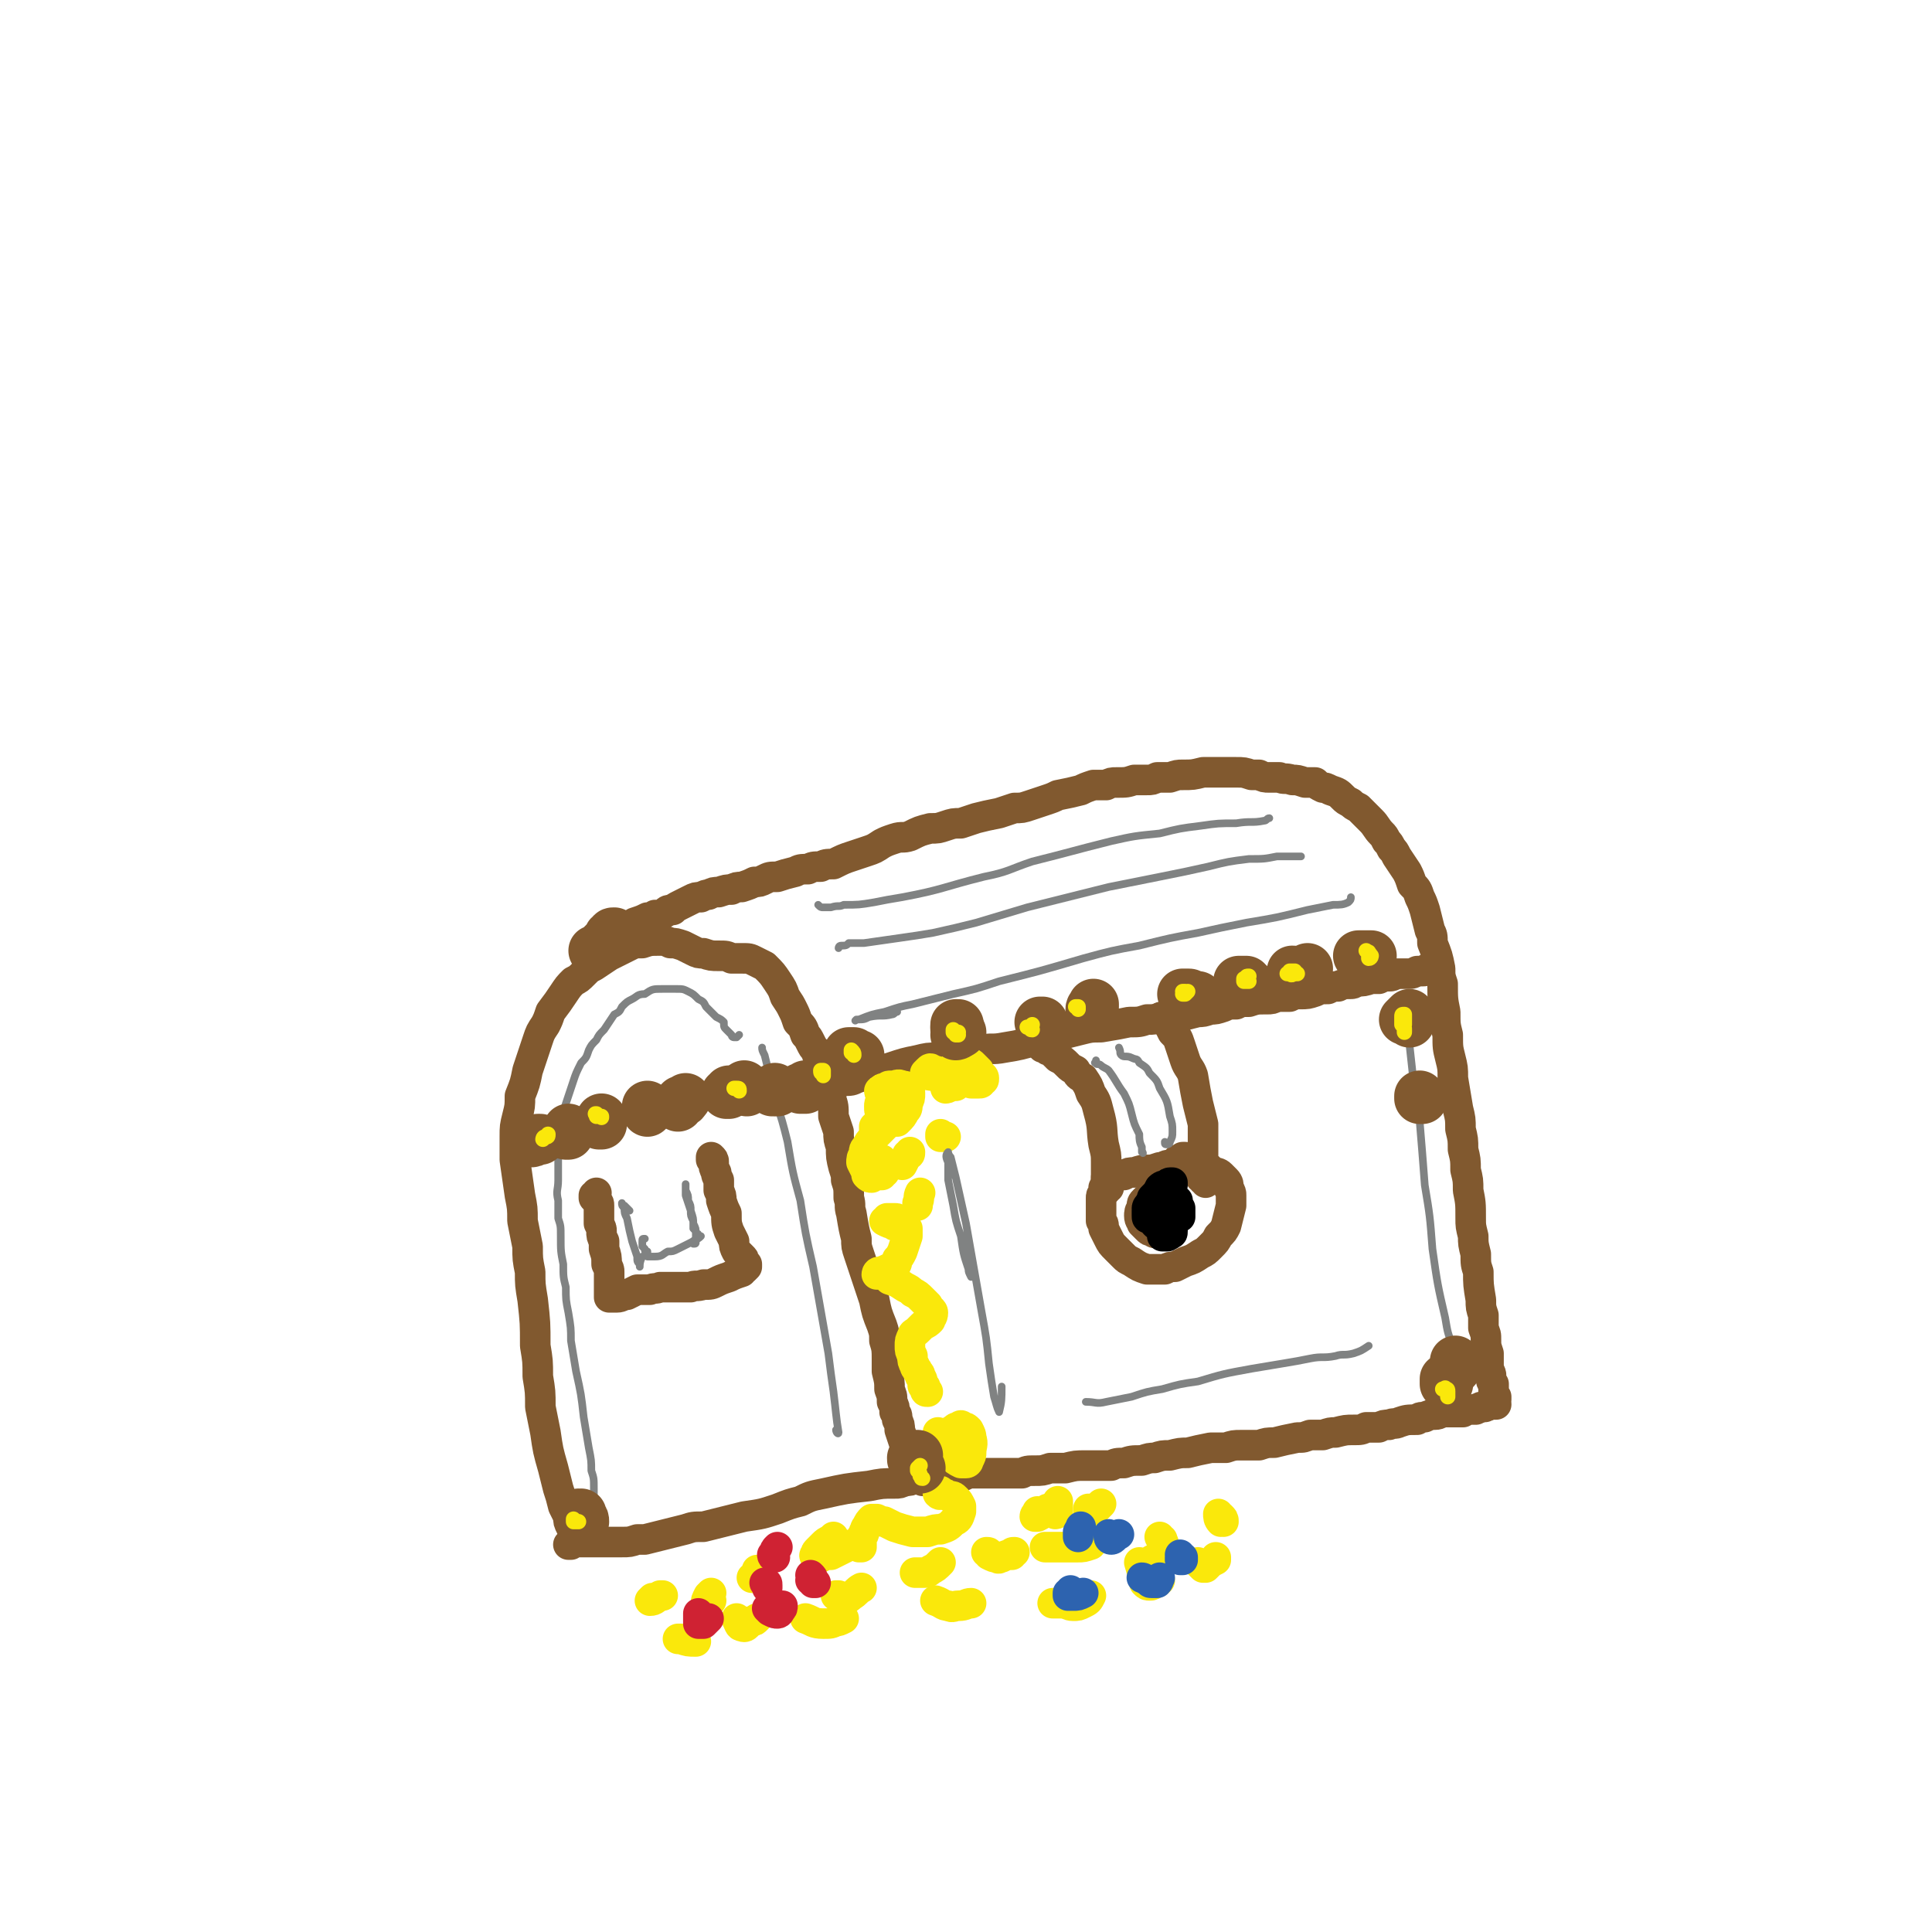 <svg viewBox='0 0 758 758' version='1.1' xmlns='http://www.w3.org/2000/svg' xmlns:xlink='http://www.w3.org/1999/xlink'><g fill='none' stroke='rgb(129,89,47)' stroke-width='12' stroke-linecap='round' stroke-linejoin='round'><path d='M230,602c0,0 0,0 0,0 0,0 0,0 0,0 -1,1 -1,2 -2,2 -1,0 -2,-1 -2,-1 -1,-2 -1,-2 -2,-4 -1,-2 -1,-2 -1,-4 -1,-2 -1,-2 -2,-4 -1,-4 -1,-4 -2,-7 -1,-4 -1,-4 -2,-8 -2,-7 -2,-7 -3,-14 -1,-5 -1,-5 -2,-10 0,-6 0,-6 -1,-12 0,-6 0,-6 -1,-12 0,-9 0,-9 -1,-18 -1,-6 -1,-6 -1,-11 -1,-5 -1,-5 -1,-10 -1,-5 -1,-5 -2,-10 0,-5 0,-5 -1,-10 -1,-7 -1,-7 -2,-14 0,-4 0,-4 0,-9 0,-4 0,-4 1,-8 1,-4 1,-4 1,-8 2,-5 2,-5 3,-10 1,-3 1,-3 2,-6 1,-3 1,-3 2,-6 1,-3 1,-3 3,-6 1,-2 1,-2 2,-5 3,-4 3,-4 5,-7 2,-3 2,-3 4,-5 2,-1 2,-1 4,-3 2,-2 2,-2 4,-3 3,-2 3,-2 6,-4 2,-1 2,-1 4,-2 2,-1 2,-1 4,-2 2,-1 2,-1 5,-1 3,-1 3,-1 7,-1 2,0 2,0 4,1 2,0 2,0 5,1 2,1 2,1 4,2 2,1 2,1 4,1 3,1 3,1 6,1 3,0 3,0 5,1 2,0 2,0 4,0 3,0 3,0 5,1 2,1 2,1 4,2 3,3 3,3 5,6 2,3 2,3 3,6 2,3 2,3 3,5 1,2 1,2 2,5 2,2 2,2 3,5 1,1 1,1 2,3 1,2 1,2 2,3 1,3 1,3 2,5 2,4 2,4 3,8 1,3 1,3 1,6 1,3 1,3 1,7 1,3 1,3 2,6 0,3 0,3 1,6 0,4 0,4 1,8 1,3 1,3 1,5 1,3 1,3 1,7 1,3 0,3 1,6 1,6 1,6 2,10 0,3 0,3 1,6 1,3 1,3 2,6 1,3 1,3 2,6 1,3 1,3 2,6 1,5 1,5 3,10 1,3 1,3 1,6 1,3 1,4 1,7 0,2 0,2 0,5 1,4 1,4 1,7 1,3 1,2 1,5 1,2 1,2 1,4 1,1 1,1 1,3 1,2 1,2 1,4 1,3 1,3 2,6 1,2 1,2 2,3 0,2 0,2 1,3 0,2 0,2 1,3 0,1 0,1 1,2 1,1 1,1 1,2 1,0 1,0 2,0 1,0 1,0 2,0 2,0 2,0 3,0 3,0 3,0 6,-1 2,0 2,0 4,0 2,-1 2,-1 4,-1 3,0 3,0 5,0 4,0 4,0 8,0 3,0 3,0 6,0 2,-1 2,-1 5,-1 3,0 3,0 6,-1 3,0 3,0 6,0 4,-1 4,-1 8,-1 2,0 2,0 5,0 2,0 2,0 5,0 2,-1 2,-1 5,-1 3,-1 3,-1 7,-1 3,-1 3,-1 5,-1 3,-1 3,-1 6,-1 4,-1 4,-1 7,-1 4,-1 4,-1 9,-2 3,0 3,0 6,0 3,-1 3,-1 6,-1 4,0 4,0 7,0 3,-1 3,-1 6,-1 4,-1 4,-1 9,-2 3,0 2,0 5,-1 3,0 3,0 5,0 3,-1 3,-1 5,-1 4,-1 4,-1 7,-1 3,0 3,0 5,-1 2,0 2,0 5,0 2,-1 2,-1 4,-1 2,-1 2,0 4,-1 3,-1 3,-1 7,-1 1,-1 1,-1 3,-1 2,-1 2,-1 4,-1 2,0 2,-1 3,-1 3,0 3,0 5,0 1,0 1,0 3,0 1,-1 1,-1 2,-1 1,0 1,0 3,0 1,-1 1,0 2,-1 1,0 1,0 1,0 1,0 1,0 2,-1 1,0 1,0 2,0 0,0 0,0 1,0 0,0 0,0 0,0 0,0 0,0 0,0 0,0 0,0 0,0 0,-1 0,-1 -1,-1 0,0 0,0 0,0 0,0 0,0 0,0 0,-1 0,-1 0,-1 0,0 0,0 0,0 1,0 1,0 1,0 0,0 0,0 0,-1 0,0 0,0 0,0 0,0 0,0 0,0 -1,-1 -1,-1 -1,-2 0,-2 0,-2 0,-3 -1,-1 -1,-1 -1,-3 0,-1 0,-1 -1,-3 0,-3 0,-3 0,-6 -1,-3 -1,-3 -1,-5 0,-3 0,-2 -1,-5 0,-3 0,-3 0,-5 -1,-3 -1,-3 -1,-6 -1,-6 -1,-6 -1,-11 -1,-3 -1,-3 -1,-7 -1,-4 -1,-4 -1,-7 -1,-4 -1,-4 -1,-7 0,-6 0,-6 -1,-11 0,-4 0,-4 -1,-8 0,-4 0,-4 -1,-8 0,-4 0,-4 -1,-8 0,-4 0,-4 -1,-8 -1,-6 -1,-6 -2,-12 0,-4 0,-4 -1,-8 -1,-4 -1,-4 -1,-9 -1,-4 -1,-4 -1,-9 -1,-5 -1,-5 -1,-11 -1,-3 -1,-3 -1,-6 -1,-5 -1,-5 -3,-10 0,-3 0,-3 -1,-5 -1,-4 -1,-4 -2,-8 -1,-3 -1,-3 -2,-5 -1,-3 -1,-3 -3,-5 -1,-3 -1,-3 -2,-5 -2,-3 -2,-3 -4,-6 -1,-2 -1,-2 -2,-3 -1,-2 -1,-2 -2,-3 -1,-2 -1,-2 -2,-3 -2,-2 -2,-3 -4,-5 -1,-1 -1,-1 -2,-2 -2,-2 -2,-2 -3,-3 -2,-1 -2,-1 -3,-2 -2,-1 -2,-1 -3,-2 -2,-2 -2,-2 -5,-3 -2,-1 -2,-1 -3,-1 -2,-1 -2,-1 -3,-2 -2,0 -2,0 -4,0 -3,-1 -3,-1 -5,-1 -3,-1 -3,0 -5,-1 -2,0 -2,0 -4,0 -2,0 -2,0 -4,-1 -1,0 -1,0 -3,0 -3,-1 -3,-1 -6,-1 -2,0 -2,0 -4,0 -3,0 -3,0 -5,0 -2,0 -2,0 -4,0 -4,1 -4,1 -8,1 -2,0 -2,0 -5,1 -2,0 -2,0 -5,0 -2,1 -2,1 -4,1 -3,0 -3,0 -5,0 -3,1 -3,1 -7,1 -2,0 -2,0 -4,1 -3,0 -3,0 -5,0 -3,1 -3,1 -5,2 -4,1 -4,1 -9,2 -2,1 -2,1 -5,2 -3,1 -3,1 -6,2 -3,1 -3,1 -6,1 -3,1 -3,1 -6,2 -5,1 -5,1 -9,2 -3,1 -3,1 -6,2 -3,0 -3,0 -6,1 -3,1 -3,1 -6,1 -4,1 -4,1 -8,3 -3,1 -3,0 -6,1 -3,1 -3,1 -5,2 -3,2 -3,2 -6,3 -3,1 -3,1 -6,2 -3,1 -3,1 -7,3 -3,0 -3,0 -5,1 -3,0 -3,0 -5,1 -3,0 -3,0 -5,1 -4,1 -4,1 -7,2 -3,0 -3,0 -5,1 -2,1 -2,1 -4,1 -2,1 -2,1 -5,2 -2,0 -2,0 -4,1 -2,0 -2,0 -5,1 -2,0 -2,0 -4,1 -1,0 -1,0 -3,1 -2,0 -2,0 -4,1 -2,1 -2,1 -4,2 -2,1 -2,1 -3,2 -2,0 -2,0 -3,1 -2,1 -2,1 -4,1 -1,1 -1,1 -3,1 -2,1 -2,1 -5,2 -1,1 -1,1 -2,1 -1,1 -1,1 -2,1 -1,1 -1,1 -2,1 -1,1 -1,1 -2,1 -1,1 -1,1 -1,1 -1,0 -1,0 -2,1 -1,0 -1,0 -1,1 -1,1 -1,1 -1,2 0,0 0,0 0,0 '/><path d='M327,424c0,0 0,0 0,0 0,0 0,0 0,0 -1,1 -1,1 -1,1 0,0 0,0 0,0 0,0 0,0 1,0 2,0 2,0 4,-1 3,0 3,0 5,-1 3,-1 3,-1 6,-2 3,-1 3,-1 7,-2 6,-2 6,-2 11,-3 4,-1 4,-1 8,-1 5,-1 5,-1 9,-2 4,0 4,0 8,-1 4,-1 4,0 9,-1 6,-1 6,-1 13,-3 4,-1 4,-1 9,-2 4,-1 4,-1 8,-2 4,-1 4,-1 8,-1 6,-1 6,-1 11,-2 4,0 4,0 7,-1 3,0 3,0 6,-1 3,0 3,0 6,0 4,-1 4,-1 8,-2 2,0 2,0 5,-1 2,0 2,0 5,-1 2,-1 2,-1 5,-1 2,-1 2,-1 5,-1 3,-1 3,-1 7,-1 2,0 2,0 4,-1 2,0 2,0 5,0 2,-1 2,-1 4,-1 3,0 3,0 6,-1 2,-1 2,-1 5,-1 2,-1 2,-1 4,-1 2,-1 2,-1 4,-1 2,0 2,0 3,-1 3,0 3,0 6,-1 2,0 2,0 3,0 2,-1 2,-1 4,-1 1,0 1,0 3,-1 3,0 3,0 5,0 1,0 1,0 3,-1 1,0 1,0 2,0 1,0 1,0 2,-1 0,0 0,0 1,0 1,-1 1,-1 3,-2 0,0 0,1 0,1 1,0 0,0 0,0 '/><path d='M362,581c0,0 0,0 0,0 0,0 0,0 0,0 -1,-1 0,-1 -1,-1 0,-1 0,0 -1,0 -1,0 -1,0 -1,0 -2,1 -2,1 -4,1 -2,1 -2,1 -4,1 -5,0 -5,0 -10,1 -9,1 -9,1 -18,3 -5,1 -5,1 -9,3 -4,1 -4,1 -9,3 -6,2 -6,2 -13,3 -4,1 -4,1 -8,2 -4,1 -4,1 -8,2 -4,0 -4,0 -7,1 -4,1 -4,1 -8,2 -4,1 -4,1 -8,2 -2,0 -2,0 -3,0 -3,1 -3,1 -6,1 -2,0 -2,0 -4,0 -2,0 -2,0 -4,0 -3,0 -3,0 -6,0 -2,0 -2,0 -4,0 -1,0 -1,0 -2,1 -1,0 -1,0 -1,0 2,-2 3,-2 5,-4 '/><path d='M234,468c0,0 0,0 0,0 0,0 0,0 0,0 0,1 0,0 -1,1 0,1 0,1 0,1 1,1 1,1 1,1 1,1 1,1 1,2 0,2 0,2 0,3 0,2 0,2 0,4 1,2 1,2 1,3 0,2 0,2 1,4 0,2 0,2 0,3 1,3 1,3 1,6 1,2 1,2 1,3 0,2 0,2 0,3 0,2 0,2 0,3 0,1 0,1 0,1 0,1 0,1 0,2 0,0 0,0 0,1 1,0 1,0 1,0 1,0 1,0 2,0 2,0 2,-1 4,-1 2,-1 2,-1 4,-2 2,0 2,0 5,0 2,-1 2,0 4,-1 2,0 2,0 5,0 3,0 3,0 7,0 2,-1 2,0 5,-1 3,0 3,0 5,-1 2,-1 2,-1 5,-2 2,-1 2,-1 5,-2 0,-1 1,-1 1,-1 1,-1 1,-1 1,-1 0,0 0,0 0,-1 0,0 0,0 -1,-1 0,-1 0,-1 -1,-2 -1,-1 -1,-1 -2,-2 -1,-2 -1,-2 -1,-4 -1,-2 -1,-2 -2,-4 -1,-3 -1,-3 -1,-7 -1,-2 -1,-2 -2,-5 0,-2 0,-2 -1,-4 0,-2 0,-2 0,-4 -1,-2 -1,-2 -1,-3 -1,-2 -1,-2 -1,-4 0,-1 0,-1 -1,-2 0,0 0,0 0,0 0,0 0,1 0,1 0,0 0,0 0,0 '/><path d='M411,410c0,0 0,0 0,0 0,0 0,0 0,0 -1,0 -1,1 -2,1 0,-1 0,-1 0,-1 0,0 1,1 1,1 0,0 1,0 1,1 1,0 1,0 2,1 1,1 1,1 2,2 2,1 2,1 4,3 1,1 1,1 3,2 1,2 1,2 3,3 2,3 2,3 3,6 2,3 2,3 3,7 2,7 1,7 2,13 1,4 1,4 1,7 0,3 0,3 0,5 0,2 0,2 0,4 0,1 0,1 0,2 0,0 0,0 0,0 0,0 0,-1 1,-1 0,-2 0,-2 1,-4 '/><path d='M457,399c0,0 0,0 0,0 -1,0 -1,0 -1,0 0,0 0,0 0,0 -1,0 0,0 0,0 0,0 0,0 1,1 0,0 0,0 1,1 1,2 1,2 2,4 2,2 2,2 3,5 1,3 1,3 2,6 1,3 2,3 3,6 1,6 1,6 2,11 1,4 1,4 2,8 0,4 0,4 0,7 0,3 0,3 0,6 0,3 0,3 0,5 0,2 0,2 1,4 0,0 0,0 0,0 0,1 0,1 0,1 0,0 0,0 0,0 0,0 0,0 0,-1 0,0 0,0 0,0 0,0 0,0 -1,0 0,0 0,0 0,-1 0,0 0,0 -1,0 0,-1 0,-1 -1,-2 -1,0 -1,0 -2,-1 -1,0 -1,0 -2,-1 -1,0 -1,0 -2,0 -3,-1 -3,-1 -5,-1 -2,0 -2,1 -4,1 -3,1 -3,1 -5,1 -2,0 -2,0 -5,1 -2,0 -2,0 -4,1 -2,0 -2,0 -5,1 -1,0 -1,0 -2,0 0,0 0,0 0,0 0,0 0,1 0,1 0,0 0,0 0,0 0,0 0,0 0,0 0,1 0,1 0,1 0,0 0,0 0,0 0,1 0,1 0,1 0,0 0,0 -1,1 0,0 0,0 0,0 0,0 0,0 0,1 0,0 0,0 0,1 -1,1 -1,1 -1,2 0,1 0,1 0,3 0,1 0,1 0,2 0,2 0,2 0,4 1,1 1,1 1,3 1,2 1,2 2,4 1,2 1,2 3,4 1,1 1,1 3,3 1,1 1,1 3,2 3,2 3,2 6,3 1,0 2,0 3,0 2,0 2,0 4,0 2,-1 2,-1 4,-1 2,-1 2,-1 4,-2 3,-1 3,-1 6,-3 2,-1 2,-1 4,-3 2,-2 2,-2 3,-4 2,-2 2,-2 3,-4 1,-4 1,-4 2,-8 0,-2 0,-2 0,-4 0,-1 0,-1 -1,-3 0,-1 0,-2 -1,-3 -1,-1 -1,-1 -2,-2 -1,-1 -2,-1 -3,-1 -1,-1 -1,-1 -2,-2 -2,0 -2,0 -3,-1 -2,-1 -2,-1 -3,-1 -1,-1 -1,-1 -3,-2 0,0 0,0 -1,0 0,0 0,0 -1,1 0,0 0,0 -1,0 0,1 0,1 -1,1 0,1 0,1 0,1 0,1 0,1 0,2 0,0 0,0 -1,1 '/><path d='M450,480c0,0 0,0 0,0 -1,0 -1,0 -1,0 -1,0 -1,-1 -1,-2 0,0 0,0 0,-1 1,-1 1,-1 2,-1 0,-1 0,-1 1,-2 1,0 1,0 2,0 0,0 1,0 1,0 1,0 1,-1 1,0 1,0 1,0 2,0 0,1 0,1 1,2 0,1 0,1 1,2 0,1 0,1 -1,2 0,1 0,1 0,2 -1,0 -1,0 -2,1 0,0 0,0 -1,0 -2,1 -2,1 -3,0 -1,0 -1,0 -2,-1 -1,-1 -1,-1 -2,-2 0,-1 -1,-1 -1,-3 0,-1 0,-2 1,-3 0,-2 0,-2 1,-3 1,-1 1,-1 2,-1 1,-1 1,-1 2,-1 1,-1 1,-1 2,-1 2,0 2,0 3,1 1,0 1,0 2,1 1,0 1,1 1,1 1,1 1,2 0,2 0,2 0,2 -1,3 -1,1 -1,1 -3,1 -1,1 -1,1 -2,1 -1,0 -1,0 -3,0 -1,0 -1,0 -3,-1 0,0 0,-1 0,-1 0,-1 0,-1 0,-1 0,-1 1,-1 1,-1 1,0 1,0 2,0 1,0 1,0 3,0 0,0 0,0 0,0 '/></g>
<g fill='none' stroke='rgb(0,0,0)' stroke-width='12' stroke-linecap='round' stroke-linejoin='round'><path d='M451,473c0,0 0,0 0,0 0,1 -1,1 -1,1 0,0 0,-1 1,-1 0,-1 0,-1 1,-2 0,-1 0,-1 1,-2 1,-1 1,-1 2,-2 1,-1 1,-1 2,-1 1,0 1,0 1,0 1,-1 1,0 2,-1 0,0 0,0 0,0 0,0 0,0 0,-1 0,0 0,0 -1,0 0,0 -1,0 -1,1 -1,0 -2,0 -3,1 -1,2 -1,2 -3,4 0,1 0,1 -1,3 -1,1 -1,1 -1,2 0,1 0,1 0,2 0,1 0,1 1,1 1,1 1,1 2,0 1,0 1,0 2,0 1,0 1,0 2,0 0,0 0,0 1,1 1,1 1,1 2,2 0,1 0,1 0,1 0,1 0,1 0,1 0,1 0,1 -1,1 0,1 0,0 -1,1 -1,0 -1,0 -1,0 0,0 0,0 -1,0 0,0 0,0 0,0 0,0 1,0 1,0 1,0 1,0 1,-1 1,0 1,0 1,-1 0,0 0,0 0,-1 0,0 1,0 0,-1 0,0 0,0 -1,0 -1,0 -1,0 -1,0 -1,0 -1,0 -2,0 -1,0 -1,0 -2,-1 0,0 0,0 0,-1 0,-1 0,-1 1,-2 1,-1 1,-1 2,-2 1,-1 1,-1 3,-1 1,-1 1,-1 2,-1 1,0 1,1 2,1 0,1 0,1 0,2 0,0 0,0 0,1 0,0 0,1 0,0 -1,0 -1,0 -1,-1 0,-2 0,-2 0,-5 '/></g>
<g fill='none' stroke='rgb(250,232,11)' stroke-width='12' stroke-linecap='round' stroke-linejoin='round'><path d='M348,430c0,0 0,0 0,0 1,0 1,0 1,0 1,0 0,0 1,0 0,-1 0,-1 0,-1 0,0 0,0 0,0 0,0 0,-1 0,-1 -1,0 -1,0 -1,0 -1,1 -1,1 -1,1 -1,0 -1,0 -1,1 -1,0 -1,0 -1,1 -1,2 -1,2 -1,3 0,2 0,2 1,3 1,1 1,1 2,2 1,1 1,1 2,1 1,0 1,0 2,0 2,-2 2,-2 3,-4 1,-1 1,-1 1,-3 1,-2 1,-2 1,-4 0,-1 0,-1 -1,-2 -1,-1 -1,-1 -2,-1 -2,-1 -2,0 -4,0 -2,0 -1,0 -3,1 -1,0 -1,0 -2,1 0,0 0,0 0,0 0,1 1,1 2,2 1,0 1,-1 2,-1 '/><path d='M343,443c0,0 0,0 0,0 0,0 0,0 0,0 0,-1 0,-1 0,-1 1,-1 1,-1 2,-1 0,0 0,0 1,0 1,0 1,0 2,0 0,0 0,0 0,0 0,0 0,0 0,0 -1,1 -1,1 -1,1 -1,1 -1,1 -2,2 -1,1 -1,1 -3,3 -1,1 -1,1 -2,3 -1,1 -1,1 -1,3 -1,1 -1,2 -1,3 1,2 1,2 2,4 0,1 1,1 2,1 1,0 1,0 2,0 1,0 1,0 2,0 0,-1 1,-1 1,-1 0,-1 0,-1 0,-3 0,0 0,0 0,-1 0,0 0,0 -1,-1 0,0 0,0 -1,0 0,0 0,0 -1,1 -1,1 -1,1 -2,2 0,0 0,0 -1,1 0,1 0,1 -1,1 0,1 0,1 0,1 1,1 1,1 2,1 '/><path d='M353,480c0,0 0,0 0,0 0,0 0,0 0,0 0,1 0,1 0,1 0,0 -1,0 -1,0 -1,0 -1,0 -2,-1 -1,0 -1,0 -3,-1 0,0 0,0 0,0 0,0 0,0 0,0 0,0 1,0 1,-1 2,0 2,0 3,0 1,0 1,0 2,1 1,0 1,0 2,1 0,1 0,1 1,2 0,1 0,1 0,3 -1,3 -1,3 -2,6 -1,2 -1,2 -2,3 0,1 0,2 -1,3 -1,0 -1,0 -3,1 -1,1 -1,0 -2,1 -1,0 -1,0 -1,0 -1,0 -1,1 -1,1 1,0 1,0 2,0 2,1 2,1 3,2 3,1 3,1 6,3 2,1 2,1 3,2 2,1 2,1 4,3 1,1 1,1 2,2 1,2 2,2 2,3 0,2 -1,2 -1,3 -1,1 -1,1 -3,2 -1,1 -1,1 -2,2 -1,1 -2,1 -2,2 -1,2 -1,2 -1,4 0,2 0,2 1,4 0,2 0,2 1,4 0,1 1,1 1,2 1,1 1,1 1,2 1,1 1,2 1,3 0,1 0,1 1,1 0,1 0,1 0,1 0,1 0,1 1,1 0,0 0,0 0,0 '/><path d='M368,562c0,0 0,0 0,0 0,0 0,0 0,1 0,0 0,0 0,0 1,0 1,0 2,0 2,-1 2,-1 4,-2 1,-1 1,-1 2,-1 1,-1 1,-1 2,0 1,0 1,0 2,1 1,2 1,2 1,3 1,3 0,3 0,6 0,1 0,1 -1,3 0,0 0,1 -1,1 -1,0 -1,0 -2,0 -2,-1 -2,-1 -4,-3 0,-1 0,-1 -1,-2 -1,0 -1,0 -1,-1 0,0 0,0 0,0 0,0 0,0 1,1 0,0 0,0 1,0 1,1 1,1 1,1 1,0 1,0 1,0 1,0 1,0 2,0 '/><path d='M369,585c0,0 0,0 0,0 -1,0 -1,0 -1,0 0,1 0,1 0,1 1,1 1,0 2,0 1,0 1,0 2,1 2,0 2,0 3,1 1,1 1,1 2,3 0,1 0,1 0,2 -1,3 -1,3 -3,4 -2,2 -2,2 -5,3 -2,0 -2,0 -5,1 -3,0 -3,0 -6,0 -4,-1 -4,-1 -7,-2 -2,-1 -2,-1 -4,-2 -1,0 -1,0 -3,-1 -1,0 -1,0 -1,0 -1,0 -1,0 -1,0 -1,1 -1,1 -2,3 -1,1 0,1 -1,2 0,1 0,1 -1,2 0,1 0,2 0,3 0,0 0,0 0,1 0,0 0,0 -1,0 0,0 0,0 0,0 0,0 0,0 -1,-1 -1,0 -1,0 -2,0 -2,1 -2,1 -4,2 -2,1 -2,1 -4,2 -2,0 -2,0 -4,1 -1,0 -1,0 -2,0 0,0 -1,-1 0,-1 0,-1 0,-1 1,-2 1,-1 1,-1 2,-2 1,-1 1,-1 3,-2 0,0 0,0 1,-1 '/><path d='M298,617c0,0 0,0 0,0 -1,0 -1,0 -1,-1 0,0 0,1 0,1 -1,0 0,0 0,1 0,1 0,1 0,1 -1,0 -1,0 -1,0 0,0 0,0 -1,0 '/><path d='M279,625c0,0 0,0 0,0 0,0 0,0 -1,1 -1,2 -1,2 -1,3 0,0 1,-1 2,-1 '/><path d='M289,635c0,0 0,0 0,0 0,0 0,0 0,0 1,2 1,3 2,3 2,1 2,-1 4,-2 1,0 1,0 2,-1 '/><path d='M328,626c0,0 0,0 0,0 0,0 0,0 1,0 1,1 1,1 3,1 1,0 1,0 2,-1 2,-1 2,-2 4,-3 '/><path d='M359,617c0,0 0,0 0,0 0,0 0,0 0,0 2,0 2,0 3,0 2,0 2,0 3,-1 2,-1 2,-1 4,-3 '/><path d='M387,609c0,0 0,0 0,0 1,0 1,0 1,1 2,1 2,1 3,1 1,1 1,0 2,0 2,-1 2,-1 4,-1 0,-1 0,-1 1,-1 '/><path d='M410,607c0,0 0,0 0,0 0,0 0,0 1,0 2,0 2,0 4,0 2,0 2,0 3,0 2,0 2,0 3,0 1,0 1,0 2,0 2,0 2,0 5,-1 '/><path d='M447,613c0,0 0,0 0,0 0,0 0,0 0,0 1,3 1,4 2,6 1,1 1,-1 2,-2 1,-2 0,-2 1,-5 '/><path d='M455,603c0,0 0,0 0,0 1,2 1,2 1,3 0,1 0,1 0,1 0,0 0,0 0,-1 1,-1 0,-1 0,-2 '/><path d='M432,590c0,0 0,0 0,0 0,0 0,0 0,0 -2,2 -2,2 -3,3 -1,1 -1,1 -2,1 0,0 0,0 0,-1 0,0 0,0 0,-1 '/><path d='M411,592c0,0 0,0 0,0 0,0 0,0 0,0 -2,2 -2,2 -4,3 -1,0 -1,0 -1,0 0,-1 1,-1 1,-2 '/><path d='M413,592c0,0 0,0 0,0 0,0 0,0 0,0 1,1 1,2 1,2 1,0 1,-1 1,-3 0,-1 0,-1 0,-2 '/><path d='M371,422c0,0 0,0 0,0 -1,-1 -1,-1 -2,-1 -2,-1 -2,-1 -3,-1 -1,-1 -1,-1 -2,0 0,0 0,0 -1,1 0,0 0,0 0,0 1,1 2,1 3,1 2,-1 2,-1 4,-1 2,-1 2,-1 4,-2 1,-1 1,-1 3,-1 2,-1 2,-1 3,-1 1,0 1,0 2,1 1,1 1,1 2,2 0,1 0,1 1,2 0,0 1,0 1,1 0,1 0,1 -1,1 0,1 0,1 -1,1 -1,0 -1,0 -2,0 -1,0 -1,0 -1,0 '/><path d='M375,426c0,0 0,0 0,0 0,0 0,0 0,0 -1,0 -1,0 -2,0 -1,1 -2,1 -2,1 0,0 0,0 0,-1 1,0 1,0 1,-1 0,-1 0,-1 1,-1 '/><path d='M371,446c0,0 0,0 0,0 0,0 0,0 0,0 -1,0 -1,0 -2,0 0,0 0,0 0,0 0,0 0,0 0,0 0,0 0,0 0,-1 '/><path d='M357,452c0,0 0,0 0,0 0,1 0,1 -1,1 -1,2 -1,2 -2,4 0,0 0,0 0,0 '/><path d='M361,468c0,0 0,0 0,0 0,0 0,0 0,0 -1,2 0,2 -1,4 0,1 0,1 0,1 '/><path d='M260,626c0,0 0,0 0,0 -1,0 -1,0 -1,0 -2,1 -2,2 -4,2 0,0 0,0 1,-1 0,0 0,0 0,0 '/><path d='M266,643c0,0 0,0 0,0 0,0 0,0 1,0 3,1 3,1 6,1 '/><path d='M316,635c0,0 0,0 0,0 0,0 0,0 0,0 3,1 3,2 7,2 3,0 3,0 5,-1 1,0 1,0 3,-1 '/><path d='M367,628c0,0 0,0 0,0 3,1 3,2 5,2 2,1 2,0 4,0 3,0 3,-1 5,-1 '/><path d='M413,629c0,0 0,0 0,0 1,0 1,0 3,0 3,0 3,1 5,1 2,0 2,0 4,-1 2,-1 2,-1 3,-3 '/><path d='M449,621c0,0 0,0 0,0 1,1 1,1 2,1 1,0 1,0 2,-1 1,0 1,0 2,-1 '/><path d='M470,613c0,0 0,0 0,0 1,1 1,1 2,2 0,0 0,0 1,0 0,0 0,0 1,-1 1,-1 1,-1 3,-2 0,0 0,0 0,-1 '/><path d='M480,597c0,0 0,0 0,0 0,-1 0,-1 -1,-2 0,-1 0,-1 0,0 0,0 0,0 0,0 0,1 0,1 0,1 0,0 0,1 0,1 -1,-1 -1,-2 -1,-3 '/></g>
<g fill='none' stroke='rgb(207,34,51)' stroke-width='12' stroke-linecap='round' stroke-linejoin='round'><path d='M301,622c0,0 0,0 0,0 0,0 0,0 0,0 0,1 0,1 0,1 0,0 0,0 0,-1 0,0 0,0 0,0 0,-1 0,-1 -1,-1 '/><path d='M274,633c0,0 0,0 0,0 0,1 0,1 0,2 0,1 0,1 0,2 0,0 0,0 1,0 1,0 1,0 1,0 1,-1 1,-1 2,-2 '/><path d='M301,631c0,0 0,0 0,0 1,1 1,1 1,1 2,1 2,1 3,1 1,0 1,-1 1,-1 1,-1 1,-1 1,-2 '/><path d='M318,620c0,0 0,0 0,0 1,0 1,0 1,1 0,0 1,0 1,0 0,0 -1,-1 -1,-1 0,-1 0,-1 -1,-2 '/><path d='M305,607c0,0 0,0 0,0 0,0 0,0 0,0 -1,1 -1,1 -1,2 0,1 -1,1 -1,1 0,1 1,1 1,1 '/></g>
<g fill='none' stroke='rgb(45,99,175)' stroke-width='12' stroke-linecap='round' stroke-linejoin='round'><path d='M420,624c0,0 0,0 0,0 0,0 0,0 0,0 0,1 0,1 -1,1 0,1 0,1 0,1 0,0 0,0 1,0 0,0 0,0 1,0 2,0 2,0 4,-1 '/><path d='M448,619c0,0 0,0 0,0 1,0 1,1 3,1 0,1 0,1 1,1 1,0 1,0 2,0 1,-1 0,-1 1,-2 '/><path d='M463,611c0,0 0,0 0,0 0,0 0,0 0,1 1,0 1,0 1,0 0,0 0,0 0,-1 -1,0 -1,0 -1,-1 '/><path d='M439,602c0,0 0,0 0,0 0,0 0,0 0,0 -2,1 -2,2 -3,2 -1,0 -1,-1 -1,-2 '/><path d='M424,599c0,0 0,0 0,0 0,0 0,0 0,0 0,1 -1,1 -1,3 0,1 0,1 0,1 0,0 0,-1 0,-2 '/></g>
<g fill='none' stroke='rgb(128,130,130)' stroke-width='3' stroke-linecap='round' stroke-linejoin='round'><path d='M352,397c0,0 0,0 0,0 -1,0 -1,1 -2,1 -4,1 -4,0 -9,1 -2,1 -2,1 -5,1 0,0 -1,1 0,0 0,0 0,0 1,0 5,-2 5,-2 10,-3 6,-2 6,-2 11,-3 8,-2 8,-2 16,-4 9,-2 9,-2 18,-5 16,-4 16,-4 33,-9 11,-3 11,-3 22,-5 12,-3 12,-3 23,-5 9,-2 9,-2 19,-4 12,-2 12,-2 24,-5 5,-1 5,-1 10,-2 3,0 4,0 6,-1 1,-1 1,-1 1,-2 '/><path d='M321,355c0,0 0,0 0,0 0,0 0,0 0,0 1,1 1,1 2,1 1,0 1,0 3,0 3,-1 3,0 5,-1 6,0 6,0 12,-1 5,-1 5,-1 11,-2 16,-3 16,-4 32,-8 10,-2 10,-3 19,-6 16,-4 15,-4 31,-8 9,-2 9,-2 19,-3 8,-2 8,-2 16,-3 7,-1 7,-1 14,-1 6,-1 6,0 11,-1 1,0 1,-1 2,-1 '/><path d='M331,371c0,0 0,0 0,0 -1,0 -2,0 -2,1 0,0 0,-1 1,-1 2,0 2,0 3,-1 3,0 3,0 6,0 7,-1 7,-1 14,-2 7,-1 7,-1 13,-2 9,-2 9,-2 17,-4 10,-3 10,-3 20,-6 16,-4 16,-4 32,-8 10,-2 10,-2 20,-4 10,-2 10,-2 19,-4 8,-2 8,-2 16,-3 6,0 6,0 11,-1 5,0 5,0 9,0 0,0 1,0 0,0 0,0 0,0 -1,0 '/><path d='M430,416c0,0 0,0 0,0 0,1 -1,1 0,1 0,1 1,0 2,1 1,1 2,1 3,2 3,4 3,5 6,9 2,4 2,4 3,8 1,4 1,4 3,8 0,2 0,3 1,5 0,1 0,2 0,2 1,1 0,0 0,-1 '/><path d='M439,411c0,0 0,0 0,0 0,0 0,0 0,0 1,2 0,2 1,3 1,1 2,0 4,1 2,1 2,0 3,2 3,2 3,2 4,4 3,3 3,3 4,6 3,5 3,5 4,11 1,3 1,3 1,6 0,2 0,2 -1,4 0,1 -1,1 -1,1 -1,0 -1,0 -1,-1 '/><path d='M553,402c0,0 0,0 0,0 0,0 0,0 0,0 -1,-4 -1,-4 -1,-7 0,-1 0,-1 0,-1 -1,0 -1,1 0,2 0,2 0,2 0,4 1,10 1,10 2,19 1,10 1,10 3,21 1,12 1,12 2,25 2,12 2,12 3,25 2,14 2,14 5,27 1,6 1,6 3,11 1,3 1,3 2,7 0,2 0,2 1,4 0,0 0,0 0,1 0,0 -1,0 -1,0 '/><path d='M290,406c0,0 0,0 0,0 0,0 0,0 -1,1 0,0 -1,0 -1,0 -1,0 -1,-1 -1,-1 -1,-1 -1,-1 -2,-2 -1,-1 -1,-1 -1,-3 -1,-1 -1,-1 -3,-2 -2,-2 -2,-2 -4,-4 -1,-2 -1,-2 -3,-3 -2,-2 -2,-2 -4,-3 -2,-1 -2,-1 -5,-1 -2,0 -2,0 -5,0 -4,0 -4,0 -7,2 -3,0 -3,1 -5,2 -2,1 -2,1 -4,3 -1,2 -1,2 -3,3 -2,3 -2,3 -4,6 -2,2 -2,2 -3,4 -2,2 -2,2 -3,4 -1,3 -1,3 -3,5 -2,4 -2,4 -3,7 -1,3 -1,3 -2,6 -1,3 -1,3 -2,6 -1,3 -1,3 -1,7 -1,4 -1,4 -1,8 0,6 0,6 0,12 0,4 -1,4 0,8 0,3 0,3 0,7 1,3 1,3 1,7 0,6 0,6 1,11 0,5 0,5 1,9 0,5 0,5 1,10 1,6 1,6 1,11 1,6 1,6 2,12 2,9 2,9 3,18 1,6 1,6 2,12 1,5 1,5 1,9 1,3 1,3 1,7 0,3 0,3 0,6 0,0 0,0 0,1 '/><path d='M299,411c0,0 0,0 0,0 0,1 0,1 1,3 2,8 2,8 4,17 3,9 3,9 5,17 2,12 2,12 5,23 2,13 2,13 5,26 3,17 3,17 6,34 1,8 1,8 2,15 1,8 1,10 2,16 0,1 -1,0 -1,-1 '/><path d='M247,475c0,0 0,0 0,0 0,0 0,0 0,0 -1,-1 -1,-1 -2,-2 -1,0 -1,-1 -1,-1 0,1 0,1 1,2 0,2 0,2 1,4 1,5 1,5 2,9 1,3 1,3 2,6 0,2 0,2 1,3 0,1 0,1 0,1 0,-1 0,-2 1,-4 '/><path d='M253,486c0,0 0,0 0,0 0,0 0,0 0,0 -1,0 -1,0 -1,1 0,0 0,0 0,0 0,1 0,1 0,1 0,0 0,0 0,1 0,0 0,0 1,1 0,1 0,1 1,1 0,1 0,1 0,2 1,0 1,0 1,0 1,0 1,0 2,0 3,0 3,-1 5,-2 2,0 2,0 4,-1 2,-1 2,-1 4,-2 2,-1 2,-1 3,-2 1,0 1,0 2,-1 0,0 0,0 0,0 0,0 0,0 0,0 -1,0 -1,0 -1,0 0,-1 0,-1 -1,-1 0,-1 0,-1 -1,-2 0,-2 0,-2 0,-3 -1,-2 -1,-2 -1,-4 0,-2 0,-2 -1,-4 0,-2 0,-2 -1,-4 0,-1 0,-1 0,-2 0,-1 0,0 0,0 0,0 0,0 0,1 0,2 0,2 0,3 1,3 1,3 2,6 1,3 1,3 1,5 1,2 1,2 1,4 0,1 0,1 0,3 0,1 0,1 -1,1 '/><path d='M381,501c0,0 0,0 0,0 -1,-2 -1,-2 -1,-3 -2,-6 -2,-6 -3,-13 -2,-6 -2,-6 -3,-12 -1,-5 -1,-5 -2,-10 0,-3 0,-3 0,-7 -1,-2 -1,-3 0,-4 0,0 0,1 1,2 1,4 1,4 2,8 2,9 2,9 4,18 3,17 3,17 6,34 2,11 2,11 3,21 1,7 1,7 2,13 1,3 1,4 2,6 0,1 0,1 0,0 1,-4 1,-5 1,-10 '/><path d='M426,550c0,0 0,0 0,0 0,0 0,0 0,0 4,0 4,1 8,0 5,-1 5,-1 10,-2 6,-2 6,-2 12,-3 7,-2 7,-2 14,-3 10,-3 10,-3 21,-5 6,-1 6,-1 12,-2 6,-1 6,-1 11,-2 5,-1 5,0 10,-1 3,-1 3,0 7,-1 3,-1 3,-1 6,-3 '/></g>
<g fill='none' stroke='rgb(129,89,47)' stroke-width='20' stroke-linecap='round' stroke-linejoin='round'><path d='M316,426c0,0 0,0 0,0 0,1 0,1 0,1 -1,0 -1,0 -1,0 0,0 0,0 -1,0 0,0 0,0 0,0 0,0 0,0 0,0 0,0 0,0 0,0 '/><path d='M305,428c0,0 0,0 0,0 0,0 0,0 -1,0 0,-1 0,-1 0,-1 0,0 0,0 -1,1 0,0 0,0 0,0 '/><path d='M286,428c0,0 0,0 0,0 0,0 0,0 0,0 0,0 0,1 0,1 0,0 0,0 0,-1 0,0 0,0 0,0 0,0 0,0 0,1 0,0 0,0 -1,0 0,0 0,0 0,0 '/><path d='M269,431c0,0 0,0 0,0 0,0 0,0 0,0 -1,1 0,1 -2,1 0,1 0,1 -1,1 0,0 0,0 0,0 0,0 0,0 0,0 0,1 0,1 0,1 '/><path d='M254,434c0,0 0,0 0,0 0,0 0,0 0,0 0,1 0,1 0,1 0,1 0,1 0,1 0,0 0,0 0,0 0,0 0,0 0,0 '/><path d='M236,439c0,0 0,0 0,0 0,0 0,0 0,0 0,0 0,0 0,1 0,0 0,0 0,0 0,1 0,1 0,1 0,0 0,0 -1,0 '/><path d='M223,443c0,0 0,0 0,0 0,0 0,0 0,0 0,1 0,1 -1,2 0,0 0,0 0,0 0,0 1,0 1,0 0,0 0,0 0,-1 '/><path d='M208,448c0,0 0,0 0,0 0,0 0,0 0,0 0,0 0,0 0,0 1,0 1,0 3,-1 0,0 0,0 1,0 '/><path d='M292,426c0,0 0,0 0,0 0,0 0,0 0,0 -1,1 -1,1 -1,1 0,0 0,0 0,0 1,0 1,0 1,0 1,1 1,1 1,1 0,0 0,0 0,0 '/><path d='M553,398c0,0 0,0 0,0 0,0 0,0 0,0 0,0 0,0 -1,1 0,0 0,0 -1,1 0,0 0,0 0,0 1,0 1,0 1,0 1,0 1,0 1,0 0,0 0,1 0,1 '/><path d='M557,430c0,0 0,0 0,0 0,0 0,0 0,0 0,1 0,1 0,1 0,0 0,0 0,0 0,0 0,0 0,0 0,0 0,0 1,0 0,0 0,0 0,0 '/><path d='M571,534c0,0 0,0 0,0 0,0 0,0 0,0 0,1 0,1 0,1 0,1 0,1 0,1 0,0 0,0 0,1 0,0 0,0 0,0 0,0 0,0 0,0 0,0 0,0 0,0 '/><path d='M567,541c0,0 0,0 0,0 0,0 0,0 0,0 0,0 0,0 0,1 0,0 0,0 0,1 0,0 1,0 1,0 0,-1 0,-1 0,-1 '/><path d='M360,571c0,0 0,0 0,0 -1,0 -1,0 -1,0 -1,1 -1,1 -1,1 0,1 0,1 1,2 1,2 1,1 2,2 '/><path d='M227,594c0,0 0,0 0,0 1,0 1,0 1,1 1,1 1,1 1,2 0,0 0,0 -1,0 0,0 0,0 0,0 0,0 0,0 0,0 0,-1 0,-1 0,-3 '/><path d='M242,367c0,0 0,0 0,0 0,0 0,0 0,0 0,0 0,0 0,0 -1,0 -1,-1 -1,-1 -1,0 -1,0 -1,1 -1,0 -1,0 -1,1 -2,2 -2,2 -3,3 -1,1 -1,1 -2,2 -1,0 -1,0 -1,0 '/><path d='M333,413c0,0 0,0 0,0 0,0 0,0 0,0 1,0 1,0 1,0 0,0 0,0 1,0 0,1 0,1 1,1 0,0 0,0 1,0 '/><path d='M375,403c0,0 0,0 0,0 0,0 0,0 0,0 0,1 0,1 0,1 1,0 1,0 1,0 0,1 0,1 0,1 0,0 0,0 1,0 0,0 0,0 0,0 '/><path d='M408,401c0,0 0,0 0,0 0,0 1,0 1,0 0,0 0,0 0,0 0,0 0,0 0,0 0,0 0,0 0,0 '/><path d='M429,394c0,0 0,0 0,0 0,0 0,0 0,0 0,0 0,0 0,1 0,0 -1,0 -1,1 0,0 0,0 1,0 '/><path d='M464,390c0,0 0,0 0,0 0,0 0,0 0,0 1,0 1,0 2,0 1,0 1,0 1,1 1,0 1,0 1,0 0,0 0,0 1,0 0,0 0,0 0,0 0,0 0,0 1,0 '/><path d='M486,385c0,0 0,0 0,0 1,0 1,0 1,0 1,0 1,0 2,0 0,0 0,0 0,0 0,0 0,0 0,0 0,1 0,1 0,1 0,0 0,0 0,0 1,0 1,0 1,0 '/><path d='M507,381c0,0 0,0 0,0 0,0 0,0 0,0 1,0 1,0 2,1 0,0 0,-1 0,0 0,0 0,0 0,0 1,0 1,0 1,0 0,0 0,0 0,0 0,0 0,0 1,0 1,-1 1,-1 1,-1 1,-1 1,-1 1,-1 '/><path d='M533,375c0,0 0,0 0,0 0,0 0,0 0,0 2,0 2,0 4,0 1,0 1,0 1,0 0,0 0,0 0,0 -1,0 -1,0 -1,0 -1,0 -1,0 -1,0 0,0 0,0 0,0 0,0 0,0 0,0 '/><path d='M376,402c0,0 0,0 0,0 0,0 0,0 0,0 -1,0 -1,0 -1,0 0,0 0,0 0,0 0,0 0,0 0,0 0,0 0,0 0,0 0,0 0,0 0,1 1,1 1,1 1,2 0,1 -1,1 -1,1 '/></g>
<g fill='none' stroke='rgb(250,232,11)' stroke-width='6' stroke-linecap='round' stroke-linejoin='round'><path d='M214,446c0,0 0,0 0,0 0,0 0,0 0,0 0,0 -1,1 -1,1 0,0 0,-1 1,-1 1,0 1,0 1,-1 '/><path d='M234,438c0,0 0,0 0,0 0,0 0,0 0,0 0,-1 0,-1 0,-1 -1,0 0,0 0,0 1,1 1,1 2,1 0,1 0,0 0,0 '/><path d='M288,427c0,0 0,0 0,0 0,0 0,0 0,0 1,0 1,0 1,0 1,0 1,0 1,1 0,0 0,0 0,0 '/><path d='M464,389c0,0 0,0 0,0 0,0 0,0 0,0 1,0 1,0 1,0 0,0 0,1 0,1 -1,0 -1,0 -1,0 0,0 0,0 0,0 1,0 1,0 1,0 1,-1 1,-1 1,-1 '/><path d='M490,383c0,0 0,0 0,0 -1,0 -1,0 -1,1 -1,0 -1,0 -1,0 0,0 0,0 0,0 0,1 0,1 0,1 1,0 1,0 2,0 '/><path d='M508,381c0,0 0,0 0,0 -1,0 -1,0 -2,0 0,1 0,1 -1,1 0,0 0,0 0,0 1,0 1,0 1,0 1,1 1,0 2,0 0,0 0,0 1,0 '/><path d='M536,373c0,0 0,0 0,0 0,0 0,0 0,0 1,1 1,0 1,1 1,0 0,1 0,1 0,0 0,0 0,1 0,0 0,0 0,0 0,0 0,0 0,0 1,0 1,-1 1,-1 '/><path d='M551,405c0,0 0,0 0,0 0,0 0,0 0,-1 0,-1 0,-1 -1,-2 0,-1 0,-1 0,-2 0,-1 0,-1 0,-1 0,-1 0,-1 1,-1 0,0 0,1 0,1 0,0 0,0 0,1 0,1 0,1 0,2 0,0 0,0 0,0 '/><path d='M567,545c0,0 0,0 0,0 0,0 0,0 0,0 0,0 0,0 0,0 -1,0 -1,0 -1,0 0,0 0,0 1,0 0,0 0,-1 0,0 1,0 1,0 1,1 0,1 0,1 0,2 '/><path d='M361,575c0,0 0,0 0,0 0,0 0,0 0,0 -1,1 -1,1 -1,1 0,1 0,1 0,1 1,1 1,1 1,2 1,1 0,1 1,1 '/><path d='M225,596c0,0 0,0 0,0 0,0 0,0 0,0 0,1 0,1 0,1 1,0 1,0 1,0 0,0 0,0 1,0 0,0 0,0 0,0 '/><path d='M323,421c0,0 0,0 0,0 0,0 0,0 0,0 -1,0 -1,0 -1,-1 0,0 0,0 1,0 0,0 0,0 0,0 0,1 0,1 0,1 0,0 0,0 0,1 '/><path d='M335,414c0,0 0,0 0,0 0,0 0,0 0,0 0,-1 0,-1 -1,-2 0,0 0,0 0,1 -1,0 -1,0 0,0 0,0 0,0 0,0 0,0 0,0 0,0 '/><path d='M376,405c0,0 0,0 0,0 -1,0 -1,0 -2,0 0,0 0,-1 0,-1 1,1 1,1 1,2 1,0 1,0 1,0 '/><path d='M405,402c0,0 0,0 0,0 0,0 0,0 -1,1 0,0 0,0 0,0 0,0 -1,0 -1,0 1,0 1,0 1,0 1,1 0,1 1,1 '/><path d='M422,395c0,0 0,0 0,0 0,0 0,0 0,0 0,0 0,0 1,0 0,0 0,0 0,0 0,0 0,0 0,0 0,0 0,1 0,1 0,0 0,-1 0,-1 '/></g>
</svg>